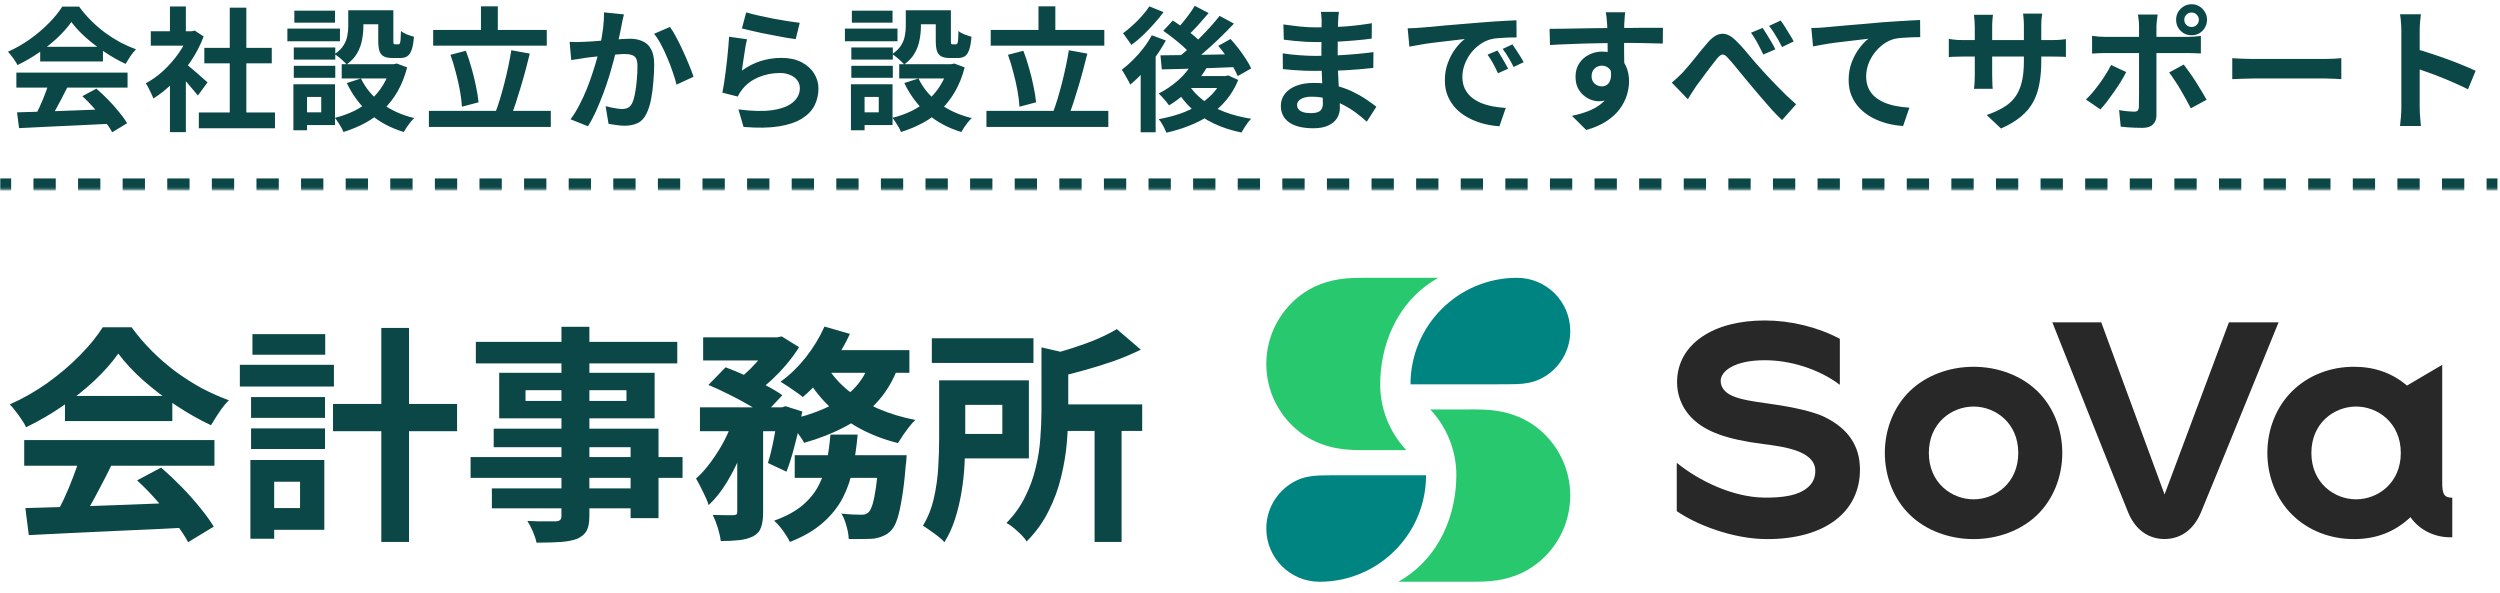 <svg width="1092" height="259" viewBox="0 0 1092 259" fill="none" xmlns="http://www.w3.org/2000/svg">
<mask id="path-1-inside-1_18222_20539" fill="white">
<path d="M0 0.459H1091.01V82.812H0V0.459Z"/>
</mask>
<path d="M0 82.812V85.247H4.871V82.812V80.377H0V82.812ZM14.612 82.812V85.247H24.353V82.812V80.377H14.612V82.812ZM34.094 82.812V85.247H43.835V82.812V80.377H34.094V82.812ZM53.577 82.812V85.247H63.318V82.812V80.377H53.577V82.812ZM73.059 82.812V85.247H82.8V82.812V80.377H73.059V82.812ZM92.541 82.812V85.247H102.283V82.812V80.377H92.541V82.812ZM112.024 82.812V85.247H121.765V82.812V80.377H112.024V82.812ZM131.506 82.812V85.247H141.247V82.812V80.377H131.506V82.812ZM150.989 82.812V85.247H160.73V82.812V80.377H150.989V82.812ZM170.471 82.812V85.247H180.212V82.812V80.377H170.471V82.812ZM189.953 82.812V85.247H199.695V82.812V80.377H189.953V82.812ZM209.436 82.812V85.247H219.177V82.812V80.377H209.436V82.812ZM228.918 82.812V85.247H238.659V82.812V80.377H228.918V82.812ZM248.4 82.812V85.247H258.142V82.812V80.377H248.4V82.812ZM267.883 82.812V85.247H277.624V82.812V80.377H267.883V82.812ZM287.365 82.812V85.247H297.107V82.812V80.377H287.365V82.812ZM306.848 82.812V85.247H316.589V82.812V80.377H306.848V82.812ZM326.33 82.812V85.247H336.071V82.812V80.377H326.33V82.812ZM345.813 82.812V85.247H355.554V82.812V80.377H345.813V82.812ZM365.295 82.812V85.247H375.036V82.812V80.377H365.295V82.812ZM384.777 82.812V85.247H394.519V82.812V80.377H384.777V82.812ZM404.26 82.812V85.247H414.001V82.812V80.377H404.26V82.812ZM423.742 82.812V85.247H433.483V82.812V80.377H423.742V82.812ZM443.225 82.812V85.247H452.966V82.812V80.377H443.225V82.812ZM462.707 82.812V85.247H472.448V82.812V80.377H462.707V82.812ZM482.19 82.812V85.247H491.931V82.812V80.377H482.19V82.812ZM501.672 82.812V85.247H511.413V82.812V80.377H501.672V82.812ZM521.154 82.812V85.247H530.896V82.812V80.377H521.154V82.812ZM540.637 82.812V85.247H550.378V82.812V80.377H540.637V82.812ZM560.119 82.812V85.247H569.86V82.812V80.377H560.119V82.812ZM579.602 82.812V85.247H589.343V82.812V80.377H579.602V82.812ZM599.084 82.812V85.247H608.825V82.812V80.377H599.084V82.812ZM618.566 82.812V85.247H628.308V82.812V80.377H618.566V82.812ZM638.049 82.812V85.247H647.79V82.812V80.377H638.049V82.812ZM657.531 82.812V85.247H667.272V82.812V80.377H657.531V82.812ZM677.014 82.812V85.247H686.755V82.812V80.377H677.014V82.812ZM696.496 82.812V85.247H706.237V82.812V80.377H696.496V82.812ZM715.979 82.812V85.247H725.72V82.812V80.377H715.979V82.812ZM735.461 82.812V85.247H745.202V82.812V80.377H735.461V82.812ZM754.943 82.812V85.247H764.685V82.812V80.377H754.943V82.812ZM774.426 82.812V85.247H784.167V82.812V80.377H774.426V82.812ZM793.908 82.812V85.247H803.65V82.812V80.377H793.908V82.812ZM813.391 82.812V85.247H823.132V82.812V80.377H813.391V82.812ZM832.873 82.812V85.247H842.614V82.812V80.377H832.873V82.812ZM852.355 82.812V85.247H862.097V82.812V80.377H852.355V82.812ZM871.838 82.812V85.247H881.579V82.812V80.377H871.838V82.812ZM891.32 82.812V85.247H901.062V82.812V80.377H891.32V82.812ZM910.803 82.812V85.247H920.544V82.812V80.377H910.803V82.812ZM930.285 82.812V85.247H940.026V82.812V80.377H930.285V82.812ZM949.768 82.812V85.247H959.509V82.812V80.377H949.768V82.812ZM969.25 82.812V85.247H978.991V82.812V80.377H969.25V82.812ZM988.733 82.812V85.247H998.474V82.812V80.377H988.733V82.812ZM1008.21 82.812V85.247H1017.96V82.812V80.377H1008.21V82.812ZM1027.7 82.812V85.247H1037.44V82.812V80.377H1027.7V82.812ZM1047.18 82.812V85.247H1056.92V82.812V80.377H1047.18V82.812ZM1066.66 82.812V85.247H1076.4V82.812V80.377H1066.66V82.812ZM1086.14 82.812V85.247H1091.01V82.812V80.377H1086.14V82.812ZM0 82.812V87.683H4.871V82.812V77.941H0V82.812ZM14.612 82.812V87.683H24.353V82.812V77.941H14.612V82.812ZM34.094 82.812V87.683H43.835V82.812V77.941H34.094V82.812ZM53.577 82.812V87.683H63.318V82.812V77.941H53.577V82.812ZM73.059 82.812V87.683H82.8V82.812V77.941H73.059V82.812ZM92.541 82.812V87.683H102.283V82.812V77.941H92.541V82.812ZM112.024 82.812V87.683H121.765V82.812V77.941H112.024V82.812ZM131.506 82.812V87.683H141.247V82.812V77.941H131.506V82.812ZM150.989 82.812V87.683H160.73V82.812V77.941H150.989V82.812ZM170.471 82.812V87.683H180.212V82.812V77.941H170.471V82.812ZM189.953 82.812V87.683H199.695V82.812V77.941H189.953V82.812ZM209.436 82.812V87.683H219.177V82.812V77.941H209.436V82.812ZM228.918 82.812V87.683H238.659V82.812V77.941H228.918V82.812ZM248.4 82.812V87.683H258.142V82.812V77.941H248.4V82.812ZM267.883 82.812V87.683H277.624V82.812V77.941H267.883V82.812ZM287.365 82.812V87.683H297.107V82.812V77.941H287.365V82.812ZM306.848 82.812V87.683H316.589V82.812V77.941H306.848V82.812ZM326.33 82.812V87.683H336.071V82.812V77.941H326.33V82.812ZM345.813 82.812V87.683H355.554V82.812V77.941H345.813V82.812ZM365.295 82.812V87.683H375.036V82.812V77.941H365.295V82.812ZM384.777 82.812V87.683H394.519V82.812V77.941H384.777V82.812ZM404.26 82.812V87.683H414.001V82.812V77.941H404.26V82.812ZM423.742 82.812V87.683H433.483V82.812V77.941H423.742V82.812ZM443.225 82.812V87.683H452.966V82.812V77.941H443.225V82.812ZM462.707 82.812V87.683H472.448V82.812V77.941H462.707V82.812ZM482.19 82.812V87.683H491.931V82.812V77.941H482.19V82.812ZM501.672 82.812V87.683H511.413V82.812V77.941H501.672V82.812ZM521.154 82.812V87.683H530.896V82.812V77.941H521.154V82.812ZM540.637 82.812V87.683H550.378V82.812V77.941H540.637V82.812ZM560.119 82.812V87.683H569.86V82.812V77.941H560.119V82.812ZM579.602 82.812V87.683H589.343V82.812V77.941H579.602V82.812ZM599.084 82.812V87.683H608.825V82.812V77.941H599.084V82.812ZM618.566 82.812V87.683H628.308V82.812V77.941H618.566V82.812ZM638.049 82.812V87.683H647.79V82.812V77.941H638.049V82.812ZM657.531 82.812V87.683H667.272V82.812V77.941H657.531V82.812ZM677.014 82.812V87.683H686.755V82.812V77.941H677.014V82.812ZM696.496 82.812V87.683H706.237V82.812V77.941H696.496V82.812ZM715.979 82.812V87.683H725.72V82.812V77.941H715.979V82.812ZM735.461 82.812V87.683H745.202V82.812V77.941H735.461V82.812ZM754.943 82.812V87.683H764.685V82.812V77.941H754.943V82.812ZM774.426 82.812V87.683H784.167V82.812V77.941H774.426V82.812ZM793.908 82.812V87.683H803.65V82.812V77.941H793.908V82.812ZM813.391 82.812V87.683H823.132V82.812V77.941H813.391V82.812ZM832.873 82.812V87.683H842.614V82.812V77.941H832.873V82.812ZM852.355 82.812V87.683H862.097V82.812V77.941H852.355V82.812ZM871.838 82.812V87.683H881.579V82.812V77.941H871.838V82.812ZM891.32 82.812V87.683H901.062V82.812V77.941H891.32V82.812ZM910.803 82.812V87.683H920.544V82.812V77.941H910.803V82.812ZM930.285 82.812V87.683H940.026V82.812V77.941H930.285V82.812ZM949.768 82.812V87.683H959.509V82.812V77.941H949.768V82.812ZM969.25 82.812V87.683H978.991V82.812V77.941H969.25V82.812ZM988.733 82.812V87.683H998.474V82.812V77.941H988.733V82.812ZM1008.21 82.812V87.683H1017.96V82.812V77.941H1008.21V82.812ZM1027.7 82.812V87.683H1037.44V82.812V77.941H1027.7V82.812ZM1047.18 82.812V87.683H1056.92V82.812V77.941H1047.18V82.812ZM1066.66 82.812V87.683H1076.4V82.812V77.941H1066.66V82.812ZM1086.14 82.812V87.683H1091.01V82.812V77.941H1086.14V82.812Z" fill="#0A4746" mask="url(#path-1-inside-1_18222_20539)"/>
<path d="M7.442 49.069C10.91 48.952 14.924 48.835 19.483 48.718C24.08 48.562 28.892 48.387 33.919 48.192C38.984 47.998 43.972 47.803 48.882 47.608L48.648 54.037C43.894 54.31 39.062 54.544 34.153 54.738C29.282 54.972 24.645 55.187 20.242 55.381C15.839 55.615 11.865 55.81 8.319 55.966L7.442 49.069ZM7.15 31.71H55.72V38.256H7.15V31.71ZM17.554 20.43H44.965V26.859H17.554V20.43ZM21.411 35.977L29.419 38.139C28.522 39.971 27.568 41.841 26.555 43.75C25.581 45.621 24.606 47.413 23.632 49.127C22.697 50.842 21.801 52.362 20.944 53.686L14.807 51.641C15.586 50.199 16.404 48.582 17.262 46.79C18.119 44.958 18.898 43.107 19.599 41.237C20.34 39.328 20.944 37.574 21.411 35.977ZM35.965 41.997L42.102 38.724C43.855 40.243 45.589 41.88 47.303 43.633C49.018 45.387 50.596 47.16 52.038 48.952C53.479 50.706 54.648 52.323 55.544 53.803L48.998 57.778C48.219 56.297 47.109 54.621 45.667 52.751C44.264 50.92 42.706 49.05 40.991 47.14C39.316 45.231 37.64 43.517 35.965 41.997ZM31.172 9.617C29.613 11.838 27.607 14.118 25.152 16.456C22.697 18.754 19.97 20.936 16.969 23.002C13.969 25.067 10.852 26.879 7.618 28.437C7.384 27.853 7.014 27.21 6.507 26.508C6.04 25.768 5.533 25.067 4.988 24.404C4.481 23.703 3.975 23.099 3.468 22.593C6.819 21.112 10.034 19.28 13.112 17.098C16.19 14.877 18.937 12.54 21.353 10.085C23.808 7.591 25.756 5.195 27.198 2.896H34.562C36.12 5.039 37.854 7.065 39.764 8.974C41.673 10.884 43.699 12.637 45.842 14.235C47.985 15.793 50.187 17.196 52.447 18.443C54.746 19.651 57.064 20.683 59.402 21.54C58.545 22.398 57.727 23.411 56.947 24.58C56.168 25.749 55.467 26.859 54.843 27.911C51.921 26.547 48.959 24.872 45.959 22.885C42.959 20.898 40.153 18.754 37.543 16.456C34.971 14.157 32.847 11.877 31.172 9.617ZM86.853 49.127H120.109V56.024H86.853V49.127ZM89.249 20.898H118.706V27.677H89.249V20.898ZM100.354 3.363H107.601V52.459H100.354V3.363ZM65.87 13.65H84.982V19.962H65.87V13.65ZM74.228 33.581L81.183 25.281V57.719H74.228V33.581ZM74.228 2.837H81.183V16.572H74.228V2.837ZM80.424 27.268C80.969 27.619 81.709 28.203 82.644 29.022C83.619 29.801 84.651 30.678 85.742 31.652C86.833 32.587 87.827 33.464 88.723 34.282C89.619 35.061 90.262 35.626 90.652 35.977L86.444 41.705C85.859 40.964 85.138 40.107 84.281 39.133C83.463 38.12 82.586 37.087 81.651 36.035C80.716 34.983 79.8 33.99 78.904 33.054C78.008 32.119 77.248 31.34 76.624 30.717L80.424 27.268ZM82.469 13.65H83.813L85.041 13.358L88.957 15.93C87.515 19.748 85.625 23.391 83.287 26.859C80.95 30.288 78.378 33.386 75.572 36.152C72.767 38.919 69.903 41.218 66.981 43.049C66.786 42.426 66.474 41.685 66.046 40.828C65.656 39.932 65.247 39.094 64.818 38.315C64.428 37.496 64.039 36.854 63.649 36.386C66.338 34.983 68.909 33.152 71.364 30.892C73.819 28.593 76.02 26.08 77.969 23.352C79.917 20.586 81.417 17.761 82.469 14.877V13.65ZM152.119 4.474H158.723V11.604C158.723 13.436 158.528 15.364 158.139 17.391C157.788 19.378 157.087 21.307 156.035 23.177C154.983 25.047 153.443 26.703 151.417 28.145C151.067 27.716 150.56 27.21 149.898 26.625C149.274 26.002 148.612 25.417 147.91 24.872C147.209 24.326 146.625 23.917 146.157 23.645C147.949 22.437 149.255 21.151 150.073 19.787C150.93 18.423 151.476 17.02 151.71 15.579C151.982 14.137 152.119 12.773 152.119 11.488V4.474ZM165.211 4.474H171.815V17.625C171.815 18.404 171.854 18.891 171.932 19.086C172.049 19.28 172.263 19.378 172.575 19.378C172.653 19.378 172.79 19.378 172.984 19.378C173.179 19.378 173.374 19.378 173.569 19.378C173.803 19.378 173.958 19.378 174.036 19.378C174.27 19.378 174.465 19.261 174.621 19.027C174.777 18.754 174.894 18.209 174.972 17.391C175.049 16.533 175.108 15.248 175.147 13.533C175.77 14.079 176.647 14.585 177.777 15.053C178.946 15.481 179.959 15.813 180.816 16.046C180.621 18.462 180.29 20.352 179.823 21.716C179.355 23.079 178.712 24.034 177.894 24.58C177.115 25.086 176.082 25.34 174.796 25.34C174.484 25.34 174.114 25.34 173.686 25.34C173.257 25.34 172.828 25.34 172.4 25.34C172.01 25.34 171.66 25.34 171.348 25.34C169.789 25.34 168.562 25.106 167.666 24.638C166.769 24.171 166.127 23.391 165.737 22.3C165.386 21.17 165.211 19.631 165.211 17.683V4.474ZM157.671 34.282C159.658 38.451 162.659 42.055 166.672 45.095C170.685 48.095 175.439 50.258 180.933 51.582C180.427 52.05 179.881 52.634 179.297 53.336C178.712 54.076 178.167 54.816 177.66 55.557C177.154 56.336 176.725 57.037 176.374 57.661C170.569 55.907 165.581 53.219 161.412 49.595C157.282 45.932 153.97 41.49 151.476 36.269L157.671 34.282ZM170.705 28.028H172.049L173.277 27.736L177.835 29.431C176.822 33.366 175.439 36.854 173.686 39.893C171.971 42.893 169.926 45.543 167.549 47.842C165.172 50.141 162.503 52.089 159.541 53.686C156.58 55.284 153.405 56.609 150.015 57.661C149.781 57.037 149.45 56.336 149.021 55.557C148.592 54.816 148.125 54.076 147.618 53.336C147.151 52.595 146.703 51.972 146.274 51.465C149.274 50.725 152.099 49.712 154.749 48.426C157.398 47.101 159.775 45.504 161.879 43.633C164.022 41.763 165.834 39.601 167.315 37.146C168.835 34.691 169.965 32.002 170.705 29.08V28.028ZM149.255 28.028H173.452V34.282H149.255V28.028ZM154.749 4.474H168.835V10.611H154.749V4.474ZM128.331 20.722H146.449V26.041H128.331V20.722ZM128.564 4.649H146.332V9.909H128.564V4.649ZM128.331 28.729H146.449V33.99H128.331V28.729ZM125.525 12.481H148.495V18.034H125.525V12.481ZM131.545 36.795H146.332V54.621H131.545V49.069H140.312V42.348H131.545V36.795ZM128.155 36.795H134.117V56.901H128.155V36.795ZM189.213 13.066H238.835V19.962H189.213V13.066ZM187.343 48.426H240.588V55.44H187.343V48.426ZM210.079 2.779H217.443V16.923H210.079V2.779ZM223.346 21.95L231.412 23.411C230.828 25.788 230.204 28.223 229.542 30.717C228.879 33.21 228.178 35.665 227.438 38.081C226.736 40.458 226.035 42.718 225.334 44.861C224.632 47.004 223.931 48.933 223.229 50.647L216.391 49.127C217.092 47.335 217.774 45.328 218.437 43.107C219.099 40.886 219.742 38.568 220.366 36.152C220.989 33.697 221.554 31.262 222.06 28.846C222.567 26.43 222.996 24.132 223.346 21.95ZM196.753 23.937L203.474 22.183C204.409 24.56 205.247 27.112 205.988 29.84C206.767 32.529 207.41 35.159 207.916 37.73C208.462 40.263 208.832 42.581 209.027 44.685L201.779 46.614C201.662 44.549 201.37 42.211 200.903 39.601C200.435 36.99 199.831 34.321 199.091 31.593C198.389 28.827 197.61 26.275 196.753 23.937ZM272.539 6.286C272.345 7.026 272.15 7.844 271.955 8.74C271.799 9.598 271.643 10.396 271.487 11.137C271.331 11.994 271.137 12.968 270.903 14.059C270.669 15.111 270.435 16.183 270.201 17.274C270.007 18.326 269.792 19.358 269.559 20.372C269.169 22.047 268.682 23.995 268.097 26.216C267.513 28.437 266.831 30.834 266.052 33.405C265.272 35.938 264.396 38.49 263.422 41.062C262.447 43.633 261.415 46.147 260.324 48.602C259.233 51.017 258.064 53.199 256.817 55.148L249.219 52.108C250.583 50.277 251.849 48.231 253.018 45.971C254.226 43.672 255.317 41.315 256.291 38.899C257.265 36.483 258.122 34.107 258.863 31.769C259.642 29.431 260.304 27.249 260.85 25.223C261.395 23.196 261.824 21.462 262.136 20.021C262.681 17.371 263.11 14.819 263.422 12.364C263.733 9.909 263.87 7.591 263.831 5.409L272.539 6.286ZM292.645 11.78C293.58 13.027 294.535 14.605 295.509 16.514C296.522 18.384 297.496 20.372 298.431 22.476C299.406 24.58 300.282 26.606 301.062 28.554C301.88 30.502 302.503 32.158 302.932 33.522L295.509 36.971C295.119 35.334 294.574 33.522 293.873 31.535C293.21 29.509 292.431 27.463 291.535 25.398C290.677 23.294 289.742 21.307 288.729 19.436C287.755 17.566 286.742 16.007 285.69 14.761L292.645 11.78ZM248.81 18.267C249.862 18.345 250.894 18.384 251.908 18.384C252.921 18.345 253.973 18.306 255.064 18.267C255.999 18.228 257.148 18.17 258.512 18.092C259.915 17.975 261.376 17.858 262.896 17.741C264.454 17.625 266.013 17.508 267.571 17.391C269.13 17.235 270.572 17.118 271.896 17.04C273.221 16.962 274.312 16.923 275.169 16.923C277.235 16.923 279.046 17.274 280.605 17.975C282.203 18.637 283.449 19.787 284.346 21.424C285.281 23.06 285.748 25.281 285.748 28.087C285.748 30.385 285.632 32.879 285.398 35.568C285.203 38.256 284.872 40.828 284.404 43.283C283.937 45.738 283.274 47.822 282.417 49.537C281.482 51.563 280.196 52.965 278.559 53.745C276.962 54.524 275.053 54.914 272.832 54.914C271.702 54.914 270.494 54.816 269.208 54.621C267.961 54.466 266.831 54.29 265.818 54.096L264.532 46.38C265.311 46.575 266.149 46.77 267.045 46.965C267.98 47.16 268.857 47.316 269.675 47.432C270.533 47.549 271.215 47.608 271.721 47.608C272.695 47.608 273.552 47.432 274.293 47.082C275.033 46.692 275.637 46.03 276.105 45.095C276.65 43.965 277.079 42.504 277.39 40.711C277.741 38.919 277.994 36.99 278.15 34.925C278.345 32.821 278.443 30.814 278.443 28.905C278.443 27.346 278.228 26.197 277.8 25.456C277.371 24.716 276.728 24.229 275.871 23.995C275.053 23.723 274.02 23.586 272.773 23.586C271.916 23.586 270.708 23.664 269.149 23.82C267.63 23.937 266.013 24.093 264.298 24.287C262.584 24.443 260.967 24.619 259.447 24.814C257.967 25.008 256.817 25.145 255.999 25.223C255.181 25.378 254.109 25.554 252.784 25.749C251.498 25.904 250.407 26.06 249.511 26.216L248.81 18.267ZM325.941 5.409C327.343 5.838 329.097 6.286 331.201 6.753C333.305 7.221 335.506 7.688 337.805 8.156C340.104 8.585 342.267 8.955 344.293 9.267C346.358 9.578 348.034 9.812 349.319 9.968L347.566 17.098C346.397 16.943 344.975 16.728 343.299 16.456C341.663 16.144 339.909 15.813 338.039 15.462C336.208 15.111 334.396 14.761 332.604 14.41C330.811 14.02 329.175 13.65 327.694 13.299C326.213 12.949 325.005 12.656 324.07 12.423L325.941 5.409ZM326.291 17.157C326.096 17.936 325.882 18.949 325.648 20.196C325.454 21.404 325.259 22.67 325.064 23.995C324.869 25.32 324.674 26.586 324.479 27.794C324.324 29.002 324.187 30.015 324.07 30.834C326.72 28.924 329.486 27.521 332.37 26.625C335.292 25.729 338.273 25.281 341.312 25.281C344.741 25.281 347.663 25.904 350.079 27.151C352.495 28.398 354.326 30.035 355.573 32.061C356.859 34.087 357.502 36.289 357.502 38.665C357.502 41.315 356.937 43.77 355.807 46.03C354.677 48.29 352.826 50.218 350.255 51.816C347.683 53.414 344.313 54.544 340.143 55.206C335.974 55.868 330.85 55.946 324.772 55.44L322.551 47.783C328.395 48.562 333.305 48.679 337.279 48.134C341.254 47.549 344.254 46.419 346.28 44.744C348.345 43.029 349.378 40.945 349.378 38.49C349.378 37.204 349.008 36.074 348.267 35.1C347.527 34.087 346.495 33.308 345.17 32.762C343.845 32.178 342.345 31.886 340.669 31.886C337.396 31.886 334.318 32.489 331.435 33.697C328.59 34.866 326.252 36.561 324.421 38.782C323.914 39.406 323.486 39.99 323.135 40.536C322.823 41.042 322.531 41.588 322.258 42.172L315.537 40.477C315.771 39.347 316.005 38.023 316.238 36.503C316.472 34.944 316.706 33.288 316.94 31.535C317.174 29.742 317.388 27.95 317.583 26.158C317.777 24.365 317.953 22.593 318.109 20.839C318.265 19.086 318.381 17.488 318.459 16.046L326.291 17.157ZM395.649 4.474H402.253V11.604C402.253 13.436 402.058 15.364 401.669 17.391C401.318 19.378 400.617 21.307 399.565 23.177C398.513 25.047 396.973 26.703 394.947 28.145C394.597 27.716 394.09 27.21 393.428 26.625C392.804 26.002 392.142 25.417 391.44 24.872C390.739 24.326 390.155 23.917 389.687 23.645C391.479 22.437 392.785 21.151 393.603 19.787C394.46 18.423 395.006 17.02 395.239 15.579C395.512 14.137 395.649 12.773 395.649 11.488V4.474ZM408.741 4.474H415.345V17.625C415.345 18.404 415.384 18.891 415.462 19.086C415.579 19.28 415.793 19.378 416.105 19.378C416.183 19.378 416.319 19.378 416.514 19.378C416.709 19.378 416.904 19.378 417.099 19.378C417.333 19.378 417.488 19.378 417.566 19.378C417.8 19.378 417.995 19.261 418.151 19.027C418.307 18.754 418.424 18.209 418.501 17.391C418.579 16.533 418.638 15.248 418.677 13.533C419.3 14.079 420.177 14.585 421.307 15.053C422.476 15.481 423.489 15.813 424.346 16.046C424.151 18.462 423.82 20.352 423.353 21.716C422.885 23.079 422.242 24.034 421.424 24.58C420.645 25.086 419.612 25.34 418.326 25.34C418.014 25.34 417.644 25.34 417.216 25.34C416.787 25.34 416.358 25.34 415.93 25.34C415.54 25.34 415.189 25.34 414.878 25.34C413.319 25.34 412.092 25.106 411.196 24.638C410.299 24.171 409.656 23.391 409.267 22.3C408.916 21.17 408.741 19.631 408.741 17.683V4.474ZM401.201 34.282C403.188 38.451 406.189 42.055 410.202 45.095C414.215 48.095 418.969 50.258 424.463 51.582C423.957 52.05 423.411 52.634 422.827 53.336C422.242 54.076 421.697 54.816 421.19 55.557C420.683 56.336 420.255 57.037 419.904 57.661C414.098 55.907 409.111 53.219 404.942 49.595C400.811 45.932 397.499 41.49 395.006 36.269L401.201 34.282ZM414.235 28.028H415.579L416.806 27.736L421.365 29.431C420.352 33.366 418.969 36.854 417.216 39.893C415.501 42.893 413.456 45.543 411.079 47.842C408.702 50.141 406.033 52.089 403.071 53.686C400.11 55.284 396.934 56.609 393.545 57.661C393.311 57.037 392.98 56.336 392.551 55.557C392.122 54.816 391.655 54.076 391.148 53.336C390.681 52.595 390.233 51.972 389.804 51.465C392.804 50.725 395.629 49.712 398.279 48.426C400.928 47.101 403.305 45.504 405.409 43.633C407.552 41.763 409.364 39.601 410.845 37.146C412.365 34.691 413.494 32.002 414.235 29.08V28.028ZM392.785 28.028H416.982V34.282H392.785V28.028ZM398.279 4.474H412.365V10.611H398.279V4.474ZM371.861 20.722H389.979V26.041H371.861V20.722ZM372.094 4.649H389.862V9.909H372.094V4.649ZM371.861 28.729H389.979V33.99H371.861V28.729ZM369.055 12.481H392.025V18.034H369.055V12.481ZM375.075 36.795H389.862V54.621H375.075V49.069H383.842V42.348H375.075V36.795ZM371.685 36.795H377.647V56.901H371.685V36.795ZM432.743 13.066H482.365V19.962H432.743V13.066ZM430.873 48.426H484.118V55.44H430.873V48.426ZM453.609 2.779H460.973V16.923H453.609V2.779ZM466.876 21.95L474.942 23.411C474.357 25.788 473.734 28.223 473.072 30.717C472.409 33.21 471.708 35.665 470.968 38.081C470.266 40.458 469.565 42.718 468.863 44.861C468.162 47.004 467.461 48.933 466.759 50.647L459.921 49.127C460.622 47.335 461.304 45.328 461.967 43.107C462.629 40.886 463.272 38.568 463.895 36.152C464.519 33.697 465.084 31.262 465.59 28.846C466.097 26.43 466.526 24.132 466.876 21.95ZM440.283 23.937L447.004 22.183C447.939 24.56 448.777 27.112 449.517 29.84C450.297 32.529 450.94 35.159 451.446 37.73C451.992 40.263 452.362 42.581 452.557 44.685L445.309 46.614C445.192 44.549 444.9 42.211 444.433 39.601C443.965 36.99 443.361 34.321 442.621 31.593C441.919 28.827 441.14 26.275 440.283 23.937ZM521.096 27.093L527.35 29.08C526.103 31.34 524.583 33.542 522.791 35.685C520.998 37.789 519.05 39.718 516.946 41.471C514.881 43.224 512.777 44.744 510.634 46.03C510.361 45.601 509.952 45.056 509.406 44.393C508.861 43.731 508.276 43.069 507.653 42.406C507.068 41.744 506.562 41.218 506.133 40.828C509.173 39.308 512.036 37.36 514.725 34.983C517.414 32.568 519.537 29.937 521.096 27.093ZM521.856 2.545L527.934 5.701C526.375 7.533 524.758 9.383 523.083 11.254C521.407 13.085 519.868 14.624 518.466 15.871L513.673 13.124C514.569 12.189 515.524 11.117 516.537 9.909C517.55 8.702 518.524 7.455 519.459 6.169C520.394 4.883 521.193 3.675 521.856 2.545ZM532.727 6.929L538.981 10.319C536.915 12.501 534.675 14.761 532.259 17.098C529.843 19.397 527.408 21.599 524.953 23.703C522.498 25.768 520.18 27.58 517.998 29.139L513.322 26.099C514.959 24.852 516.654 23.469 518.407 21.95C520.161 20.391 521.895 18.754 523.609 17.04C525.362 15.287 527.018 13.553 528.577 11.838C530.136 10.124 531.519 8.487 532.727 6.929ZM508.12 13.475L512.27 8.974C513.712 9.87 515.212 10.884 516.771 12.014C518.368 13.104 519.868 14.235 521.271 15.403C522.674 16.533 523.784 17.605 524.603 18.618L520.102 23.703C519.323 22.69 518.251 21.579 516.888 20.372C515.563 19.164 514.121 17.956 512.562 16.748C511.043 15.54 509.562 14.449 508.12 13.475ZM532.142 20.021L537.519 17.04C538.688 18.326 539.857 19.729 541.026 21.248C542.195 22.768 543.267 24.287 544.241 25.807C545.215 27.288 545.975 28.651 546.52 29.898L540.617 33.23C540.15 32.022 539.468 30.658 538.571 29.139C537.675 27.58 536.662 26.002 535.532 24.404C534.402 22.807 533.272 21.346 532.142 20.021ZM506.893 24.171C509.738 24.132 513.011 24.093 516.712 24.054C520.414 24.015 524.33 23.956 528.46 23.878C532.629 23.8 536.779 23.723 540.909 23.645L540.676 29.256C536.74 29.411 532.766 29.567 528.752 29.723C524.778 29.84 520.959 29.957 517.297 30.074C513.634 30.152 510.361 30.23 507.478 30.308L506.893 24.171ZM519.05 36.737C520.687 39.347 522.83 41.685 525.479 43.75C528.129 45.776 531.227 47.471 534.772 48.835C538.357 50.199 542.273 51.212 546.52 51.874C546.014 52.381 545.488 52.985 544.942 53.686C544.436 54.388 543.949 55.109 543.481 55.849C543.013 56.589 542.624 57.271 542.312 57.895C537.87 56.998 533.818 55.674 530.155 53.92C526.531 52.206 523.317 50.063 520.511 47.491C517.745 44.919 515.387 41.919 513.439 38.49L519.05 36.737ZM520.511 33.23H536.234V38.432H515.894L520.511 33.23ZM534.013 33.23H535.298L536.467 32.938L540.851 34.925C539.526 38.198 537.812 41.101 535.708 43.633C533.642 46.127 531.246 48.309 528.519 50.179C525.791 52.05 522.81 53.608 519.576 54.855C516.381 56.141 513.011 57.174 509.465 57.953C509.153 57.096 508.666 56.063 508.004 54.855C507.38 53.686 506.757 52.751 506.133 52.05C509.328 51.465 512.387 50.686 515.309 49.712C518.232 48.699 520.92 47.452 523.375 45.971C525.869 44.452 528.012 42.718 529.804 40.77C531.636 38.782 533.038 36.581 534.013 34.165V33.23ZM503.094 15.403L509.231 17.683C507.984 20.021 506.503 22.378 504.789 24.755C503.113 27.132 501.321 29.372 499.412 31.476C497.503 33.581 495.593 35.412 493.684 36.971C493.489 36.464 493.158 35.801 492.69 34.983C492.262 34.165 491.794 33.347 491.288 32.529C490.82 31.671 490.391 30.989 490.002 30.483C491.638 29.236 493.255 27.814 494.853 26.216C496.489 24.619 498.009 22.904 499.412 21.073C500.854 19.203 502.081 17.313 503.094 15.403ZM502.042 2.779L508.237 5.292C507.029 6.968 505.627 8.682 504.029 10.435C502.471 12.189 500.854 13.864 499.178 15.462C497.503 17.059 495.847 18.443 494.21 19.612C493.898 19.144 493.509 18.599 493.041 17.975C492.612 17.352 492.164 16.728 491.697 16.105C491.268 15.442 490.879 14.916 490.528 14.527C491.931 13.514 493.353 12.345 494.795 11.02C496.275 9.695 497.639 8.312 498.886 6.87C500.172 5.428 501.224 4.065 502.042 2.779ZM498.243 28.028L504.205 22.066L504.789 22.3V57.778H498.243V28.028ZM584.842 5.175C584.764 5.76 584.686 6.422 584.608 7.162C584.569 7.864 584.53 8.585 584.491 9.325C584.452 10.104 584.414 11.156 584.375 12.481C584.336 13.767 584.316 15.189 584.316 16.748C584.316 18.306 584.316 19.846 584.316 21.365C584.316 22.885 584.316 24.268 584.316 25.515C584.316 27.151 584.355 28.983 584.433 31.009C584.511 32.996 584.608 35.022 584.725 37.087C584.881 39.114 584.998 41.023 585.076 42.815C585.193 44.569 585.251 46.03 585.251 47.199C585.251 48.835 584.823 50.335 583.965 51.699C583.108 53.024 581.822 54.076 580.108 54.855C578.432 55.635 576.309 56.024 573.737 56.024C569.061 56.024 565.516 55.167 563.1 53.453C560.684 51.738 559.476 49.342 559.476 46.264C559.476 44.276 560.041 42.542 561.171 41.062C562.34 39.542 563.996 38.354 566.139 37.496C568.321 36.639 570.912 36.211 573.913 36.211C577.108 36.211 580.088 36.561 582.855 37.263C585.66 37.925 588.213 38.802 590.512 39.893C592.81 40.984 594.856 42.133 596.648 43.341C598.441 44.549 599.96 45.64 601.207 46.614L596.999 53.16C595.596 51.836 594.018 50.53 592.265 49.244C590.55 47.959 588.661 46.79 586.596 45.738C584.569 44.685 582.407 43.848 580.108 43.224C577.848 42.562 575.452 42.231 572.919 42.231C570.893 42.231 569.315 42.581 568.185 43.283C567.094 43.984 566.548 44.841 566.548 45.855C566.548 46.595 566.782 47.238 567.25 47.783C567.717 48.329 568.399 48.738 569.295 49.011C570.191 49.283 571.321 49.42 572.685 49.42C573.737 49.42 574.633 49.303 575.374 49.069C576.153 48.835 576.757 48.407 577.186 47.783C577.614 47.16 577.828 46.283 577.828 45.153C577.828 44.296 577.79 43.069 577.712 41.471C577.673 39.873 577.614 38.12 577.536 36.211C577.458 34.262 577.38 32.353 577.302 30.483C577.225 28.613 577.186 26.956 577.186 25.515C577.186 24.112 577.186 22.651 577.186 21.131C577.225 19.573 577.244 18.034 577.244 16.514C577.244 14.994 577.244 13.611 577.244 12.364C577.283 11.078 577.302 10.026 577.302 9.208C577.302 8.663 577.263 8 577.186 7.221C577.147 6.403 577.069 5.721 576.952 5.175H584.842ZM560.587 10.669C561.639 10.825 562.808 10.981 564.093 11.137C565.379 11.293 566.685 11.448 568.009 11.604C569.373 11.721 570.659 11.819 571.867 11.897C573.075 11.936 574.127 11.955 575.023 11.955C578.997 11.955 582.952 11.838 586.888 11.604C590.862 11.332 594.973 10.845 599.22 10.143L599.162 16.865C597.174 17.137 594.876 17.391 592.265 17.625C589.654 17.858 586.868 18.053 583.907 18.209C580.985 18.326 578.043 18.384 575.081 18.384C573.874 18.384 572.373 18.345 570.581 18.267C568.828 18.151 567.074 18.014 565.321 17.858C563.567 17.663 562.048 17.488 560.762 17.332L560.587 10.669ZM560.294 23.294C561.229 23.45 562.34 23.606 563.626 23.761C564.912 23.917 566.217 24.034 567.542 24.112C568.906 24.19 570.191 24.268 571.399 24.346C572.607 24.385 573.601 24.404 574.38 24.404C578.004 24.404 581.277 24.326 584.199 24.171C587.161 24.015 589.927 23.82 592.499 23.586C595.07 23.352 597.545 23.079 599.921 22.768L599.863 29.665C597.837 29.898 595.869 30.093 593.96 30.249C592.09 30.405 590.161 30.541 588.174 30.658C586.225 30.775 584.121 30.853 581.861 30.892C579.601 30.931 577.069 30.95 574.263 30.95C573.133 30.95 571.73 30.931 570.055 30.892C568.38 30.814 566.665 30.717 564.912 30.6C563.197 30.483 561.678 30.346 560.353 30.191L560.294 23.294ZM614.865 12.364C616.033 12.325 617.144 12.286 618.196 12.247C619.248 12.169 620.047 12.111 620.592 12.072C621.8 11.994 623.281 11.877 625.034 11.721C626.827 11.527 628.814 11.332 630.996 11.137C633.217 10.942 635.574 10.747 638.068 10.552C640.562 10.357 643.153 10.143 645.842 9.909C647.868 9.715 649.874 9.559 651.862 9.442C653.888 9.286 655.797 9.169 657.589 9.091C659.421 8.974 661.018 8.896 662.382 8.857L662.441 16.339C661.388 16.339 660.181 16.358 658.817 16.397C657.453 16.436 656.089 16.514 654.726 16.631C653.401 16.709 652.212 16.884 651.16 17.157C649.407 17.625 647.77 18.423 646.251 19.553C644.731 20.644 643.406 21.95 642.276 23.469C641.185 24.95 640.328 26.567 639.705 28.32C639.081 30.035 638.769 31.769 638.769 33.522C638.769 35.431 639.101 37.126 639.763 38.607C640.464 40.049 641.4 41.296 642.568 42.348C643.776 43.361 645.179 44.218 646.777 44.919C648.374 45.582 650.089 46.088 651.92 46.439C653.79 46.79 655.719 47.023 657.706 47.14L654.959 55.148C652.505 54.992 650.108 54.602 647.77 53.979C645.471 53.355 643.309 52.498 641.283 51.407C639.256 50.316 637.484 48.991 635.964 47.432C634.483 45.835 633.295 44.023 632.399 41.997C631.541 39.932 631.113 37.633 631.113 35.1C631.113 32.295 631.561 29.723 632.457 27.385C633.353 25.008 634.464 22.943 635.789 21.19C637.152 19.397 638.497 18.014 639.821 17.04C638.73 17.196 637.406 17.352 635.847 17.508C634.327 17.663 632.671 17.858 630.879 18.092C629.126 18.287 627.333 18.501 625.502 18.735C623.671 18.969 621.898 19.241 620.183 19.553C618.508 19.826 616.988 20.099 615.624 20.372L614.865 12.364ZM654.083 22.066C654.589 22.768 655.115 23.606 655.661 24.58C656.245 25.515 656.81 26.47 657.356 27.444C657.901 28.379 658.369 29.236 658.758 30.015L654.316 32.002C653.576 30.366 652.855 28.924 652.154 27.677C651.491 26.43 650.693 25.164 649.757 23.878L654.083 22.066ZM660.629 19.378C661.135 20.079 661.681 20.898 662.265 21.833C662.889 22.729 663.493 23.664 664.077 24.638C664.662 25.573 665.149 26.411 665.538 27.151L661.155 29.256C660.375 27.697 659.616 26.314 658.875 25.106C658.174 23.898 657.336 22.651 656.362 21.365L660.629 19.378ZM709.88 5.351C709.841 5.662 709.783 6.169 709.705 6.87C709.666 7.533 709.627 8.214 709.588 8.916C709.549 9.578 709.51 10.065 709.471 10.377C709.432 11.156 709.413 12.208 709.413 13.533C709.413 14.819 709.413 16.261 709.413 17.858C709.413 19.456 709.413 21.073 709.413 22.709C709.452 24.307 709.471 25.827 709.471 27.268C709.51 28.671 709.529 29.84 709.529 30.775L702.224 28.32C702.224 27.58 702.224 26.606 702.224 25.398C702.224 24.151 702.224 22.807 702.224 21.365C702.224 19.884 702.204 18.423 702.165 16.982C702.165 15.54 702.146 14.235 702.107 13.066C702.068 11.897 702.029 11.02 701.99 10.435C701.912 9.228 701.814 8.175 701.698 7.279C701.581 6.344 701.483 5.701 701.405 5.351H709.88ZM676.857 12.598C678.572 12.598 680.52 12.579 682.702 12.54C684.884 12.501 687.164 12.462 689.541 12.423C691.917 12.384 694.255 12.345 696.554 12.306C698.853 12.267 701.016 12.247 703.042 12.247C705.068 12.208 706.821 12.189 708.302 12.189C709.783 12.189 711.4 12.189 713.153 12.189C714.907 12.15 716.641 12.13 718.355 12.13C720.069 12.13 721.628 12.13 723.031 12.13C724.472 12.13 725.583 12.13 726.362 12.13L726.304 19.027C724.472 18.949 722.057 18.891 719.056 18.852C716.056 18.774 712.393 18.735 708.068 18.735C705.419 18.735 702.73 18.774 700.003 18.852C697.275 18.891 694.567 18.949 691.878 19.027C689.19 19.105 686.599 19.203 684.105 19.319C681.611 19.397 679.254 19.514 677.033 19.67L676.857 12.598ZM708.477 29.898C708.477 33.093 708.088 35.743 707.308 37.847C706.568 39.951 705.438 41.549 703.919 42.64C702.399 43.692 700.509 44.218 698.249 44.218C697.158 44.218 696.009 43.984 694.801 43.517C693.632 43.049 692.541 42.367 691.528 41.471C690.515 40.575 689.696 39.464 689.073 38.139C688.488 36.815 688.196 35.256 688.196 33.464C688.196 31.243 688.722 29.333 689.774 27.736C690.826 26.099 692.229 24.833 693.982 23.937C695.775 23.002 697.743 22.534 699.886 22.534C702.457 22.534 704.6 23.119 706.315 24.287C708.068 25.417 709.374 26.956 710.231 28.905C711.127 30.853 711.575 33.054 711.575 35.509C711.575 37.419 711.263 39.406 710.64 41.471C710.016 43.536 708.984 45.562 707.542 47.549C706.14 49.498 704.23 51.271 701.814 52.868C699.438 54.466 696.457 55.771 692.872 56.784L686.618 50.589C689.112 50.082 691.43 49.42 693.573 48.602C695.716 47.783 697.587 46.751 699.184 45.504C700.821 44.257 702.087 42.718 702.983 40.886C703.919 39.055 704.386 36.854 704.386 34.282C704.386 32.412 703.919 31.009 702.983 30.074C702.087 29.139 700.996 28.671 699.71 28.671C698.97 28.671 698.249 28.846 697.548 29.197C696.846 29.548 696.281 30.074 695.853 30.775C695.424 31.476 695.21 32.334 695.21 33.347C695.21 34.672 695.658 35.743 696.554 36.561C697.489 37.341 698.541 37.73 699.71 37.73C700.645 37.73 701.464 37.438 702.165 36.854C702.905 36.269 703.392 35.295 703.626 33.931C703.86 32.568 703.665 30.736 703.042 28.437L708.477 29.898ZM730.24 36.094C731.098 35.392 731.896 34.691 732.637 33.99C733.416 33.288 734.254 32.47 735.15 31.535C735.812 30.795 736.572 29.918 737.429 28.905C738.326 27.853 739.261 26.723 740.235 25.515C741.209 24.307 742.183 23.099 743.157 21.891C744.131 20.683 745.086 19.553 746.021 18.501C748.047 16.163 750.035 14.916 751.983 14.761C753.931 14.566 755.977 15.52 758.12 17.625C759.484 18.91 760.867 20.391 762.27 22.066C763.672 23.703 765.056 25.34 766.419 26.976C767.822 28.574 769.088 29.996 770.218 31.243C771.154 32.256 772.167 33.347 773.258 34.516C774.349 35.646 775.498 36.834 776.706 38.081C777.914 39.289 779.161 40.536 780.447 41.822C781.771 43.069 783.135 44.315 784.538 45.562L778.401 52.459C776.998 51.134 775.537 49.654 774.017 48.017C772.537 46.342 771.076 44.666 769.634 42.99C768.231 41.276 766.906 39.718 765.659 38.315C764.452 36.873 763.185 35.353 761.86 33.756C760.575 32.158 759.308 30.619 758.061 29.139C756.853 27.658 755.782 26.411 754.847 25.398C754.184 24.619 753.58 24.132 753.035 23.937C752.528 23.742 752.041 23.8 751.574 24.112C751.106 24.385 750.58 24.872 749.996 25.573C749.45 26.314 748.768 27.19 747.95 28.203C747.171 29.216 746.352 30.288 745.495 31.418C744.677 32.548 743.859 33.658 743.04 34.749C742.261 35.801 741.56 36.737 740.936 37.555C740.274 38.529 739.612 39.542 738.949 40.594C738.326 41.646 737.761 42.562 737.254 43.341L730.24 36.094ZM769.926 12.189C770.472 13.007 771.095 13.981 771.796 15.111C772.498 16.202 773.18 17.332 773.842 18.501C774.504 19.631 775.05 20.644 775.479 21.54L770.218 23.82C769.634 22.612 769.069 21.482 768.523 20.43C767.978 19.339 767.413 18.306 766.828 17.332C766.244 16.319 765.582 15.306 764.841 14.293L769.926 12.189ZM777.758 8.974C778.381 9.754 779.044 10.708 779.745 11.838C780.447 12.929 781.128 14.04 781.791 15.17C782.492 16.261 783.057 17.235 783.486 18.092L778.401 20.547C777.778 19.3 777.174 18.17 776.589 17.157C776.005 16.144 775.401 15.15 774.777 14.176C774.154 13.202 773.472 12.247 772.732 11.312L777.758 8.974ZM791.179 12.247C792.348 12.208 793.459 12.169 794.511 12.13C795.563 12.053 796.381 11.994 796.965 11.955C798.173 11.838 799.654 11.702 801.407 11.546C803.161 11.39 805.129 11.215 807.311 11.02C809.532 10.825 811.889 10.63 814.383 10.435C816.876 10.202 819.468 9.968 822.156 9.734C824.182 9.578 826.208 9.442 828.235 9.325C830.261 9.169 832.17 9.052 833.962 8.974C835.794 8.857 837.372 8.779 838.697 8.74L838.755 16.222C837.703 16.222 836.495 16.241 835.131 16.28C833.768 16.319 832.404 16.397 831.04 16.514C829.715 16.592 828.527 16.748 827.475 16.982C825.721 17.449 824.085 18.248 822.565 19.378C821.085 20.469 819.779 21.774 818.649 23.294C817.519 24.814 816.643 26.45 816.019 28.203C815.435 29.918 815.142 31.652 815.142 33.405C815.142 35.315 815.474 37.009 816.136 38.49C816.798 39.932 817.714 41.179 818.883 42.231C820.091 43.244 821.494 44.101 823.091 44.802C824.689 45.465 826.403 45.971 828.235 46.322C830.105 46.673 832.034 46.907 834.021 47.023L831.274 55.031C828.819 54.875 826.423 54.485 824.085 53.862C821.786 53.238 819.623 52.381 817.597 51.29C815.61 50.199 813.857 48.874 812.337 47.316C810.817 45.718 809.629 43.906 808.772 41.88C807.914 39.815 807.486 37.516 807.486 34.983C807.486 32.139 807.934 29.548 808.83 27.21C809.726 24.872 810.837 22.826 812.162 21.073C813.486 19.28 814.811 17.897 816.136 16.923C815.045 17.04 813.72 17.196 812.162 17.391C810.642 17.547 808.986 17.741 807.194 17.975C805.44 18.17 803.648 18.384 801.816 18.618C799.985 18.852 798.212 19.125 796.498 19.436C794.822 19.709 793.303 19.982 791.939 20.255L791.179 12.247ZM891.63 26.625C891.63 30.249 891.358 33.542 890.812 36.503C890.305 39.425 889.409 42.094 888.123 44.51C886.838 46.887 885.045 49.03 882.746 50.939C880.447 52.849 877.545 54.583 874.038 56.141L867.784 50.238C870.589 49.264 873.005 48.173 875.031 46.965C877.096 45.757 878.791 44.276 880.116 42.523C881.441 40.731 882.415 38.587 883.039 36.094C883.701 33.561 884.032 30.502 884.032 26.918V11.371C884.032 10.163 883.993 9.111 883.915 8.214C883.837 7.279 883.759 6.519 883.681 5.935H892.039C891.961 6.519 891.864 7.279 891.747 8.214C891.669 9.111 891.63 10.163 891.63 11.371V26.625ZM870.531 6.461C870.453 7.007 870.375 7.747 870.297 8.682C870.219 9.578 870.18 10.591 870.18 11.721V32.645C870.18 33.503 870.2 34.34 870.239 35.159C870.278 35.938 870.297 36.639 870.297 37.263C870.336 37.847 870.375 38.354 870.414 38.782H862.231C862.309 38.354 862.368 37.847 862.407 37.263C862.446 36.639 862.485 35.938 862.524 35.159C862.563 34.34 862.582 33.503 862.582 32.645V11.721C862.582 10.864 862.543 9.987 862.465 9.091C862.426 8.195 862.348 7.318 862.231 6.461H870.531ZM851.243 16.982C851.633 17.02 852.139 17.098 852.763 17.215C853.386 17.293 854.107 17.371 854.925 17.449C855.744 17.488 856.64 17.508 857.614 17.508H895.955C897.514 17.508 898.78 17.469 899.754 17.391C900.729 17.313 901.605 17.215 902.385 17.098V24.872C901.761 24.794 900.923 24.755 899.871 24.755C898.819 24.716 897.514 24.697 895.955 24.697H857.614C856.64 24.697 855.744 24.716 854.925 24.755C854.146 24.755 853.445 24.774 852.821 24.814C852.237 24.852 851.711 24.891 851.243 24.93V16.982ZM954.091 8.624C954.091 9.52 954.403 10.28 955.026 10.903C955.649 11.488 956.409 11.78 957.305 11.78C958.163 11.78 958.903 11.488 959.526 10.903C960.15 10.28 960.462 9.52 960.462 8.624C960.462 7.766 960.15 7.026 959.526 6.403C958.903 5.779 958.163 5.467 957.305 5.467C956.409 5.467 955.649 5.779 955.026 6.403C954.403 7.026 954.091 7.766 954.091 8.624ZM950.526 8.624C950.526 7.377 950.818 6.247 951.402 5.234C952.026 4.221 952.844 3.402 953.857 2.779C954.909 2.155 956.059 1.844 957.305 1.844C958.552 1.844 959.682 2.155 960.695 2.779C961.708 3.402 962.507 4.221 963.092 5.234C963.715 6.247 964.027 7.377 964.027 8.624C964.027 9.87 963.715 11.02 963.092 12.072C962.507 13.085 961.708 13.903 960.695 14.527C959.682 15.111 958.552 15.403 957.305 15.403C956.059 15.403 954.909 15.111 953.857 14.527C952.844 13.903 952.026 13.085 951.402 12.072C950.818 11.02 950.526 9.87 950.526 8.624ZM942.46 6.344C942.421 6.617 942.362 7.065 942.285 7.688C942.207 8.312 942.129 8.974 942.051 9.676C941.973 10.338 941.934 10.922 941.934 11.429C941.934 12.598 941.934 13.884 941.934 15.287C941.934 16.689 941.934 18.092 941.934 19.495C941.934 20.858 941.934 22.105 941.934 23.235C941.934 24.015 941.934 25.106 941.934 26.508C941.934 27.911 941.934 29.489 941.934 31.243C941.934 32.996 941.934 34.827 941.934 36.737C941.934 38.607 941.934 40.438 941.934 42.231C941.934 43.984 941.934 45.582 941.934 47.023C941.934 48.426 941.934 49.537 941.934 50.355C941.934 52.03 941.427 53.355 940.414 54.329C939.44 55.342 937.92 55.849 935.855 55.849C934.803 55.849 933.732 55.829 932.641 55.791C931.55 55.752 930.478 55.693 929.426 55.615C928.374 55.537 927.342 55.44 926.328 55.323L925.627 48.075C926.874 48.309 928.082 48.485 929.251 48.602C930.459 48.718 931.413 48.777 932.115 48.777C932.894 48.777 933.44 48.621 933.751 48.309C934.063 47.959 934.238 47.413 934.277 46.673C934.277 46.322 934.277 45.562 934.277 44.393C934.316 43.224 934.336 41.841 934.336 40.243C934.336 38.646 934.336 36.951 934.336 35.159C934.336 33.366 934.336 31.652 934.336 30.015C934.336 28.379 934.336 26.956 934.336 25.749C934.336 24.541 934.336 23.703 934.336 23.235C934.336 22.534 934.336 21.482 934.336 20.079C934.336 18.637 934.336 17.118 934.336 15.52C934.336 13.923 934.336 12.559 934.336 11.429C934.336 10.65 934.277 9.734 934.16 8.682C934.043 7.591 933.927 6.812 933.81 6.344H942.46ZM913.821 15.637C914.717 15.754 915.652 15.871 916.626 15.988C917.6 16.066 918.555 16.105 919.49 16.105C919.958 16.105 920.893 16.105 922.296 16.105C923.737 16.105 925.452 16.105 927.439 16.105C929.426 16.105 931.55 16.105 933.81 16.105C936.109 16.105 938.408 16.105 940.706 16.105C943.044 16.105 945.207 16.105 947.194 16.105C949.22 16.105 950.974 16.105 952.454 16.105C953.935 16.105 954.968 16.105 955.552 16.105C956.37 16.105 957.325 16.066 958.416 15.988C959.546 15.91 960.52 15.813 961.338 15.696V23.352C960.442 23.274 959.468 23.235 958.416 23.235C957.364 23.196 956.429 23.177 955.611 23.177C955.026 23.177 953.993 23.177 952.513 23.177C951.071 23.177 949.337 23.177 947.311 23.177C945.324 23.177 943.181 23.177 940.882 23.177C938.583 23.177 936.284 23.177 933.985 23.177C931.686 23.177 929.543 23.177 927.556 23.177C925.569 23.177 923.854 23.177 922.413 23.177C921.01 23.177 920.036 23.177 919.49 23.177C918.633 23.177 917.678 23.196 916.626 23.235C915.613 23.274 914.678 23.333 913.821 23.411V15.637ZM928.725 31.476C928.062 32.801 927.264 34.224 926.328 35.743C925.393 37.263 924.38 38.782 923.289 40.302C922.237 41.822 921.205 43.244 920.192 44.569C919.178 45.855 918.263 46.926 917.444 47.783L911.132 43.458C912.106 42.562 913.1 41.51 914.113 40.302C915.165 39.055 916.178 37.75 917.152 36.386C918.165 35.022 919.081 33.658 919.899 32.295C920.757 30.931 921.497 29.626 922.12 28.379L928.725 31.476ZM953.857 28.203C954.597 29.139 955.416 30.249 956.312 31.535C957.247 32.821 958.182 34.204 959.117 35.685C960.052 37.126 960.929 38.549 961.747 39.951C962.566 41.315 963.267 42.523 963.852 43.575L956.955 47.316C956.331 46.069 955.611 44.724 954.792 43.283C954.013 41.841 953.195 40.399 952.337 38.958C951.48 37.516 950.623 36.172 949.766 34.925C948.948 33.639 948.188 32.548 947.486 31.652L953.857 28.203ZM975.054 25.398C975.755 25.437 976.652 25.495 977.743 25.573C978.834 25.612 979.964 25.651 981.132 25.69C982.34 25.729 983.451 25.749 984.464 25.749C985.438 25.749 986.646 25.749 988.088 25.749C989.529 25.749 991.088 25.749 992.763 25.749C994.478 25.749 996.231 25.749 998.024 25.749C999.855 25.749 1001.67 25.749 1003.46 25.749C1005.25 25.749 1006.95 25.749 1008.54 25.749C1010.14 25.749 1011.56 25.749 1012.81 25.749C1014.1 25.749 1015.11 25.749 1015.85 25.749C1017.21 25.749 1018.5 25.71 1019.71 25.632C1020.92 25.515 1021.91 25.437 1022.69 25.398V34.574C1022.03 34.535 1021.03 34.477 1019.71 34.399C1018.38 34.321 1017.1 34.282 1015.85 34.282C1015.11 34.282 1014.1 34.282 1012.81 34.282C1011.53 34.282 1010.08 34.282 1008.49 34.282C1006.89 34.282 1005.19 34.282 1003.4 34.282C1001.65 34.282 999.855 34.282 998.024 34.282C996.192 34.282 994.419 34.282 992.705 34.282C991.03 34.282 989.471 34.282 988.029 34.282C986.627 34.282 985.438 34.282 984.464 34.282C982.788 34.282 981.074 34.321 979.321 34.399C977.567 34.438 976.145 34.496 975.054 34.574V25.398ZM1048.91 46.848C1048.91 46.108 1048.91 44.9 1048.91 43.224C1048.91 41.51 1048.91 39.542 1048.91 37.321C1048.91 35.061 1048.91 32.704 1048.91 30.249C1048.91 27.794 1048.91 25.437 1048.91 23.177C1048.91 20.878 1048.91 18.852 1048.91 17.098C1048.91 15.345 1048.91 14.059 1048.91 13.241C1048.91 12.228 1048.85 11.059 1048.74 9.734C1048.66 8.409 1048.52 7.24 1048.33 6.227H1057.45C1057.33 7.24 1057.21 8.37 1057.09 9.617C1056.98 10.825 1056.92 12.033 1056.92 13.241C1056.92 14.332 1056.92 15.813 1056.92 17.683C1056.92 19.553 1056.92 21.638 1056.92 23.937C1056.92 26.197 1056.92 28.515 1056.92 30.892C1056.92 33.23 1056.92 35.49 1056.92 37.672C1056.92 39.854 1056.92 41.763 1056.92 43.4C1056.92 44.997 1056.92 46.147 1056.92 46.848C1056.92 47.394 1056.94 48.173 1056.98 49.186C1057.02 50.16 1057.09 51.173 1057.21 52.225C1057.33 53.277 1057.41 54.212 1057.45 55.031H1048.33C1048.48 53.862 1048.62 52.498 1048.74 50.939C1048.85 49.381 1048.91 48.017 1048.91 46.848ZM1055.17 21.365C1057.11 21.872 1059.3 22.534 1061.71 23.352C1064.13 24.132 1066.56 24.969 1069.02 25.866C1071.47 26.762 1073.77 27.658 1075.91 28.554C1078.1 29.411 1079.91 30.21 1081.35 30.95L1078.02 39.016C1076.38 38.159 1074.57 37.302 1072.58 36.444C1070.6 35.548 1068.57 34.691 1066.5 33.873C1064.48 33.054 1062.47 32.295 1060.48 31.593C1058.54 30.892 1056.76 30.268 1055.17 29.723V21.365Z" fill="#0A4746"/>
<path d="M11.079 221.93C17.011 221.73 23.877 221.53 31.676 221.33C39.541 221.064 47.773 220.764 56.372 220.431C65.037 220.097 73.57 219.764 81.969 219.431L81.569 230.429C73.436 230.896 65.171 231.296 56.772 231.629C48.44 232.029 40.508 232.396 32.975 232.729C25.443 233.129 18.644 233.462 12.578 233.729L11.079 221.93ZM10.579 192.234H93.667V203.433H10.579V192.234ZM28.376 172.937H75.269V183.936H28.376V172.937ZM34.975 199.533L48.673 203.233C47.14 206.366 45.507 209.565 43.774 212.832C42.107 216.031 40.441 219.097 38.775 222.03C37.175 224.963 35.642 227.563 34.175 229.829L23.677 226.33C25.01 223.863 26.41 221.097 27.876 218.031C29.343 214.898 30.676 211.732 31.875 208.532C33.142 205.266 34.175 202.266 34.975 199.533ZM59.872 209.832L70.37 204.233C73.37 206.832 76.336 209.632 79.269 212.632C82.202 215.631 84.901 218.664 87.368 221.73C89.834 224.73 91.834 227.496 93.367 230.029L82.168 236.828C80.835 234.295 78.936 231.429 76.469 228.229C74.07 225.097 71.403 221.897 68.47 218.631C65.604 215.365 62.738 212.432 59.872 209.832ZM51.673 154.44C49.007 158.239 45.574 162.139 41.374 166.138C37.175 170.071 32.509 173.804 27.376 177.337C22.244 180.869 16.911 183.969 11.378 186.635C10.979 185.635 10.345 184.536 9.479 183.336C8.679 182.069 7.812 180.869 6.879 179.736C6.013 178.536 5.146 177.503 4.279 176.637C10.012 174.104 15.511 170.971 20.777 167.238C26.043 163.439 30.742 159.439 34.875 155.24C39.075 150.974 42.407 146.874 44.874 142.941H57.472C60.138 146.608 63.105 150.074 66.371 153.34C69.637 156.606 73.103 159.606 76.769 162.339C80.435 165.005 84.201 167.405 88.068 169.538C92 171.604 95.966 173.37 99.966 174.837C98.499 176.303 97.1 178.036 95.766 180.036C94.433 182.036 93.234 183.936 92.167 185.735C87.168 183.402 82.102 180.536 76.969 177.137C71.837 173.737 67.037 170.071 62.571 166.138C58.172 162.205 54.539 158.306 51.673 154.44ZM145.46 176.437H199.652V188.335H145.46V176.437ZM166.557 143.241H178.655V236.728H166.557V143.241ZM109.665 173.437H141.96V182.536H109.665V173.437ZM110.264 145.941H142.06V154.94H110.264V145.941ZM109.665 187.135H141.96V196.134H109.665V187.135ZM104.765 159.339H145.859V168.838H104.765V159.339ZM115.164 200.933H141.66V231.429H115.164V221.93H131.062V210.432H115.164V200.933ZM109.365 200.933H119.763V235.328H109.365V200.933ZM245.245 142.741H257.444V225.23C257.444 228.163 257.044 230.362 256.244 231.829C255.444 233.295 254.078 234.462 252.144 235.328C250.211 236.062 247.812 236.528 244.945 236.728C242.146 236.928 238.613 237.028 234.347 237.028C234.08 235.628 233.547 233.995 232.747 232.129C231.947 230.329 231.147 228.796 230.348 227.53C232.014 227.596 233.68 227.663 235.347 227.729C237.013 227.729 238.513 227.729 239.846 227.729C241.246 227.729 242.213 227.729 242.746 227.729C243.679 227.663 244.312 227.463 244.646 227.13C245.045 226.796 245.245 226.163 245.245 225.23V142.741ZM207.851 149.341H295.838V158.739H207.851V149.341ZM229.548 170.438V175.137H273.641V170.438H229.548ZM218.049 162.839H285.94V182.736H218.049V162.839ZM215.65 187.235H287.639V226.33H275.441V195.334H215.65V187.235ZM205.551 199.633H298.138V208.732H205.551V199.633ZM214.85 213.332H282.04V222.03H214.85V213.332ZM307.137 147.341H339.832V157.439H307.137V147.341ZM347.131 198.834H387.725V208.732H347.131V198.834ZM305.737 177.937H342.932V188.335H305.737V177.937ZM322.035 182.236H333.333V223.73C333.333 226.463 333.033 228.663 332.433 230.329C331.9 231.996 330.767 233.295 329.034 234.229C327.301 235.095 325.268 235.662 322.935 235.928C320.601 236.195 317.902 236.328 314.836 236.328C314.636 234.662 314.202 232.729 313.536 230.529C312.869 228.396 312.136 226.53 311.336 224.93C313.269 224.997 315.102 225.03 316.835 225.03C318.568 225.03 319.768 225.03 320.435 225.03C321.035 224.963 321.435 224.863 321.635 224.73C321.901 224.53 322.035 224.13 322.035 223.53V182.236ZM383.926 198.834H396.024C396.024 198.834 395.991 199.4 395.924 200.533C395.858 201.6 395.758 202.533 395.624 203.333C395.158 209.132 394.591 213.931 393.924 217.731C393.325 221.464 392.658 224.463 391.925 226.73C391.192 228.929 390.325 230.562 389.325 231.629C388.259 232.762 387.125 233.562 385.926 234.029C384.792 234.562 383.493 234.962 382.026 235.228C380.826 235.362 379.227 235.428 377.227 235.428C375.227 235.495 373.061 235.495 370.728 235.428C370.661 233.695 370.328 231.796 369.728 229.729C369.195 227.663 368.461 225.863 367.528 224.33C369.328 224.53 370.994 224.663 372.528 224.73C374.127 224.797 375.327 224.83 376.127 224.83C376.927 224.83 377.56 224.763 378.027 224.63C378.493 224.43 378.96 224.13 379.427 223.73C380.026 223.13 380.593 221.997 381.126 220.331C381.66 218.597 382.159 216.098 382.626 212.832C383.093 209.565 383.526 205.399 383.926 200.333V198.834ZM362.729 189.835H374.627C374.161 194.967 373.461 199.867 372.528 204.533C371.661 209.132 370.195 213.432 368.128 217.431C366.062 221.43 363.162 225.063 359.429 228.329C355.763 231.596 350.964 234.395 345.031 236.728C344.365 235.328 343.365 233.695 342.032 231.829C340.699 230.029 339.399 228.563 338.132 227.43C343.332 225.563 347.464 223.33 350.531 220.73C353.664 218.064 356.03 215.131 357.63 211.932C359.296 208.732 360.463 205.266 361.129 201.533C361.862 197.8 362.396 193.901 362.729 189.835ZM309.436 168.138L316.935 160.439C319.668 161.439 322.568 162.639 325.634 164.038C328.767 165.438 331.733 166.871 334.533 168.338C337.399 169.804 339.799 171.237 341.732 172.637L333.633 181.236C331.9 179.836 329.667 178.37 326.934 176.837C324.201 175.237 321.268 173.67 318.135 172.137C315.069 170.604 312.169 169.271 309.436 168.138ZM340.032 177.937H341.532L343.132 177.437L350.431 179.736C349.631 184.269 348.598 188.935 347.331 193.734C346.131 198.534 344.865 202.633 343.532 206.033L335.433 202.233C336.366 199.3 337.232 195.734 338.032 191.535C338.899 187.335 339.565 183.369 340.032 179.636V177.937ZM380.026 157.839L392.525 159.739C390.325 165.872 387.225 171.137 383.226 175.537C379.293 179.87 374.627 183.469 369.228 186.335C363.829 189.202 357.83 191.568 351.231 193.434C350.831 192.568 350.164 191.501 349.231 190.235C348.364 188.968 347.431 187.735 346.431 186.535C345.498 185.269 344.631 184.269 343.832 183.536C349.964 182.269 355.463 180.536 360.329 178.336C365.262 176.137 369.395 173.37 372.727 170.038C376.127 166.638 378.56 162.572 380.026 157.839ZM360.129 142.641L371.228 145.841C369.628 149.374 367.695 152.84 365.429 156.24C363.162 159.639 360.763 162.839 358.23 165.838C355.763 168.771 353.23 171.304 350.631 173.437C349.897 172.771 348.931 172.037 347.731 171.237C346.531 170.371 345.331 169.538 344.132 168.738C342.932 167.938 341.865 167.271 340.932 166.738C344.865 163.938 348.531 160.406 351.93 156.14C355.33 151.807 358.063 147.307 360.129 142.641ZM361.429 160.439C363.762 164.172 366.795 167.571 370.528 170.638C374.327 173.704 378.693 176.337 383.626 178.536C388.625 180.669 394.024 182.303 399.824 183.436C399.024 184.169 398.124 185.169 397.124 186.435C396.191 187.635 395.291 188.868 394.424 190.135C393.558 191.401 392.825 192.534 392.225 193.534C386.092 192.001 380.46 189.835 375.327 187.035C370.261 184.236 365.695 180.869 361.629 176.937C357.63 173.004 354.263 168.538 351.53 163.539L361.429 160.439ZM320.935 181.536L328.634 184.436C327.367 188.835 325.767 193.334 323.834 197.934C321.968 202.533 319.835 206.799 317.435 210.732C315.036 214.665 312.403 217.964 309.536 220.63C309.003 218.897 308.17 216.931 307.037 214.731C305.97 212.532 304.97 210.632 304.037 209.032C306.437 206.899 308.703 204.333 310.836 201.333C313.036 198.334 315.002 195.134 316.735 191.735C318.468 188.268 319.868 184.869 320.935 181.536ZM359.829 152.94H397.224V162.839H355.03L359.829 152.94ZM337.033 147.341H339.532L341.432 146.941L349.031 151.64C347.564 154.04 345.765 156.506 343.632 159.039C341.499 161.572 339.199 163.972 336.733 166.238C334.333 168.438 331.933 170.371 329.534 172.037C328.467 171.037 327.167 170.004 325.634 168.938C324.168 167.871 322.835 166.971 321.635 166.238C323.768 164.772 325.801 163.072 327.734 161.139C329.734 159.139 331.533 157.106 333.133 155.04C334.799 152.973 336.099 151.107 337.033 149.441V147.341ZM407.023 147.741H451.416V158.539H407.023V147.741ZM459.615 176.637H498.91V188.235H459.615V176.637ZM478.113 184.736H489.911V236.728H478.113V184.736ZM454.916 151.74L469.314 155.04C469.181 156.04 468.281 156.673 466.614 156.939V179.636C466.614 183.702 466.414 188.202 466.014 193.134C465.614 198 464.781 203.033 463.515 208.232C462.315 213.365 460.482 218.364 458.015 223.23C455.616 228.096 452.416 232.529 448.417 236.528C447.95 235.662 447.184 234.695 446.117 233.629C445.051 232.562 443.917 231.529 442.718 230.529C441.584 229.596 440.551 228.896 439.618 228.429C443.084 224.897 445.817 221.064 447.817 216.931C449.883 212.798 451.416 208.566 452.416 204.233C453.483 199.9 454.149 195.634 454.416 191.435C454.749 187.169 454.916 183.169 454.916 179.436V151.74ZM410.222 166.138H421.621V191.735C421.621 195.067 421.521 198.734 421.321 202.733C421.121 206.666 420.687 210.665 420.021 214.731C419.354 218.797 418.421 222.73 417.221 226.53C416.021 230.329 414.455 233.762 412.522 236.828C411.922 236.095 411.022 235.262 409.822 234.329C408.622 233.395 407.389 232.495 406.123 231.629C404.923 230.762 403.923 230.096 403.123 229.629C405.323 226.03 406.923 222.03 407.923 217.631C408.922 213.165 409.556 208.699 409.822 204.233C410.089 199.7 410.222 195.501 410.222 191.635V166.138ZM487.811 143.741L498.31 152.74C494.777 154.473 490.911 156.106 486.711 157.639C482.512 159.106 478.246 160.439 473.913 161.639C469.58 162.839 465.348 163.938 461.215 164.938C460.948 163.539 460.382 161.905 459.515 160.039C458.715 158.106 457.949 156.54 457.216 155.34C460.948 154.34 464.681 153.24 468.414 152.04C472.213 150.84 475.78 149.541 479.112 148.141C482.512 146.674 485.412 145.208 487.811 143.741ZM416.821 166.138H449.417V200.233H416.821V189.535H437.818V176.837H416.821V166.138Z" fill="#0A4746"/>
<path d="M862.051 235.479C851.342 235.479 841.219 231.634 834.278 224.93C827.297 218.19 823.294 208.316 823.294 197.842C823.294 187.369 827.297 177.496 834.278 170.756C841.219 164.053 851.342 160.208 862.051 160.208C872.76 160.208 882.884 164.053 889.825 170.755C896.806 177.497 900.81 187.369 900.81 197.842C900.81 208.316 896.806 218.189 889.825 224.93C882.884 231.634 872.76 235.479 862.051 235.479ZM862.051 177.58C852.584 177.58 842.521 184.681 842.521 197.842C842.521 211.005 852.584 218.107 862.051 218.107C871.519 218.107 881.582 211.005 881.582 197.842C881.582 184.681 871.519 177.58 862.051 177.58Z" fill="#282828"/>
<path d="M771.911 235.482C756.693 235.482 740.591 228.977 732.408 223.256V202.158C742.163 210.084 756.863 217.15 770.409 217.344C777.968 217.453 786.043 216.702 790.416 212.173C792.189 210.338 793.004 208.106 792.907 205.35C792.607 196.745 778.641 195.038 770.117 193.949C754.392 191.941 745.257 188.587 739.524 183.092C733.755 177.562 732.544 171.278 732.544 166.981C732.544 158.844 736.304 151.973 743.417 147.111C750.243 142.445 759.734 139.98 770.865 139.98C782.099 139.98 794.032 142.852 803.645 148.007V168.085C794.033 160.876 781.574 157.346 770.865 157.346C757.621 157.346 751.589 162.084 751.589 166.433C751.589 169.099 753.423 171.528 756.756 172.962C760.493 174.572 766.143 175.425 771.611 176.161C778.316 177.064 790.505 179.032 796.799 182.066C807.174 187.066 812.434 194.662 812.434 205.09C812.434 223.836 796.906 235.482 771.911 235.482Z" fill="#282828"/>
<path d="M945.471 235.442C938.388 235.438 932.773 231.382 929.66 224.02C927.425 218.733 896.448 140.783 896.448 140.783H917.817L945.48 215.978L973.595 140.783H995.285C995.285 140.783 963.541 218.754 961.279 224.026C958.122 231.384 952.508 235.438 945.472 235.442H945.471Z" fill="#282828"/>
<path d="M1028.18 235.479C1017.81 235.479 1008.26 231.731 1001.31 224.925C994.363 218.135 990.381 208.264 990.381 197.843C990.381 187.422 994.363 177.551 1001.31 170.761C1008.26 163.956 1017.81 160.208 1028.18 160.208C1037.24 160.208 1044.83 162.894 1051.36 168.413L1066.76 159.359V210.575C1066.76 215.568 1067.39 217.398 1071.16 217.398V234.674C1063.26 234.978 1056.57 231.199 1052.9 225.903C1046.05 232.344 1037.95 235.479 1028.18 235.479ZM1029.14 177.58C1019.67 177.58 1009.61 184.682 1009.61 197.843C1009.61 211.005 1019.67 218.107 1029.14 218.107C1038.61 218.107 1048.67 211.005 1048.67 197.843C1048.67 184.682 1038.61 177.58 1029.14 177.58Z" fill="#282828"/>
<path d="M628.202 121.353H597.376C595.625 121.353 593.807 121.335 590.755 121.442C582.931 121.715 575.597 123.763 569.561 127.885C559.637 134.661 553.123 146.062 553.123 158.985C553.123 170.514 558.307 180.831 566.471 187.734C573.025 193.276 581.47 196.204 590.755 196.529C594.14 196.647 595.748 196.617 597.376 196.617H614.281C607.208 189.098 602.867 178.982 602.867 167.869C602.867 151.907 609.327 132.08 628.202 121.353Z" fill="#28C86E"/>
<path d="M662.625 121.348C636.933 121.348 616.105 142.176 616.105 167.868H651.648C656.033 167.868 660.026 167.87 662.625 167.779C666.209 167.654 669.606 167.057 672.639 165.609C680.475 161.868 685.885 153.87 685.885 144.608C685.885 131.762 675.471 121.348 662.625 121.348Z" fill="#008482"/>
<path d="M610.798 254.104H641.624C643.375 254.104 645.193 254.123 648.245 254.016C656.069 253.743 663.403 251.694 669.439 247.573C679.363 240.797 685.877 229.396 685.877 216.473C685.877 204.944 680.693 194.626 672.529 187.723C665.975 182.182 657.53 179.253 648.245 178.929C644.86 178.811 643.252 178.841 641.624 178.841H624.719C631.792 186.359 636.133 196.476 636.133 207.589C636.133 223.551 629.673 243.378 610.798 254.104Z" fill="#28C86E"/>
<path d="M576.381 254.112C602.073 254.112 622.901 233.285 622.901 207.592H587.359C582.973 207.592 578.98 207.59 576.381 207.681C572.797 207.806 569.4 208.403 566.368 209.851C558.531 213.592 553.121 221.59 553.121 230.852C553.121 243.698 563.535 254.112 576.381 254.112Z" fill="#008482"/>
</svg>
